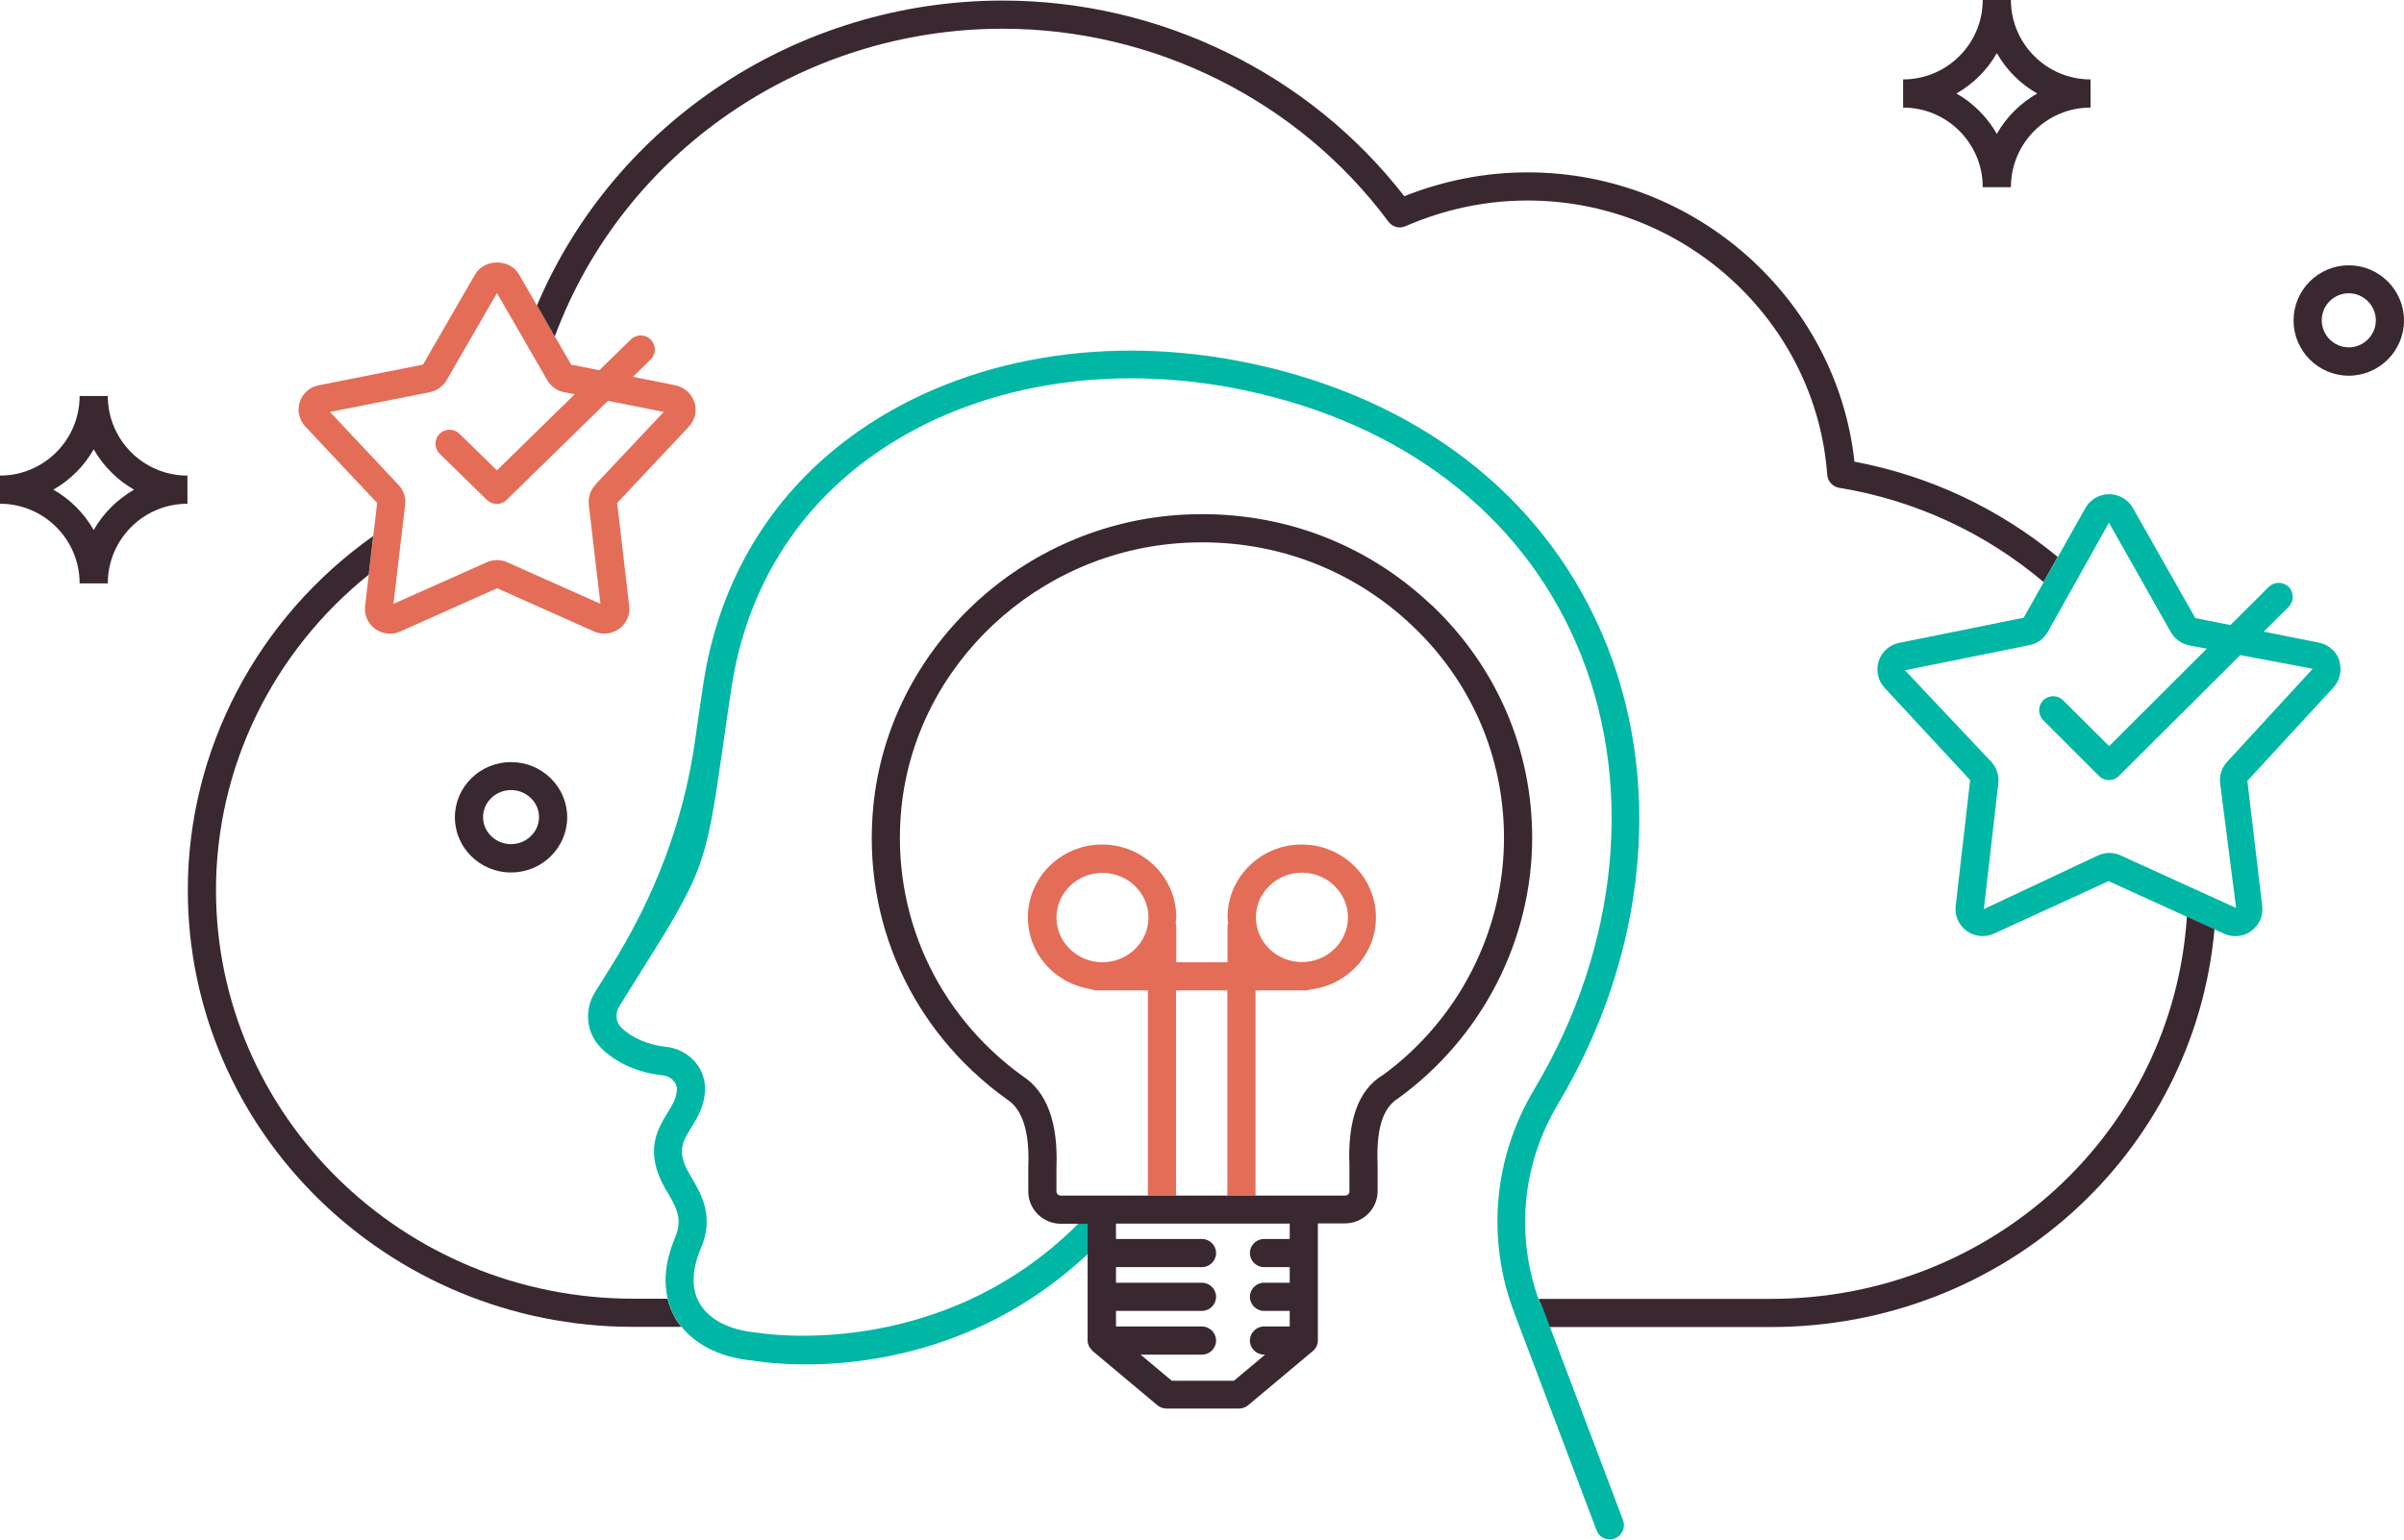 <?xml version="1.0" encoding="UTF-8"?><svg id="Layer_2" xmlns="http://www.w3.org/2000/svg" viewBox="0 0 128 82"><defs><style>.cls-1{fill:#00b7a5;}.cls-2{fill:#e46d58;}.cls-3{fill:#3a2831;}</style></defs><g id="Imagine_and_Create"><g><path class="cls-3" d="m27.21,46.47c-1.65,0-2.99-1.32-2.99-2.94s1.34-2.94,2.99-2.94,2.99,1.32,2.99,2.94-1.34,2.94-2.99,2.94Zm0-4.39c-.82,0-1.49.65-1.49,1.44s.67,1.44,1.49,1.44,1.49-.65,1.49-1.44-.67-1.44-1.49-1.44Z"/><path class="cls-3" d="m125.06,20.01c-1.62,0-2.94-1.32-2.94-2.94s1.32-2.94,2.94-2.94,2.94,1.32,2.94,2.94-1.32,2.94-2.94,2.94Zm0-4.39c-.8,0-1.44.65-1.44,1.44s.65,1.44,1.44,1.44,1.44-.65,1.44-1.44-.65-1.44-1.44-1.44Z"/><path class="cls-3" d="m107.07,9.97h-1.5c0-2.34-1.9-4.24-4.24-4.24v-1.5c2.34,0,4.24-1.9,4.24-4.24h1.5c0,2.34,1.9,4.24,4.24,4.24v1.5c-2.34,0-4.24,1.9-4.24,4.24Zm-2.9-4.99c.9.51,1.64,1.26,2.15,2.15.51-.9,1.26-1.64,2.15-2.15-.9-.51-1.64-1.26-2.15-2.15-.51.9-1.26,1.64-2.15,2.15Z"/><path class="cls-3" d="m5.74,31.07h-1.5c0-2.34-1.9-4.24-4.24-4.24v-1.5c2.34,0,4.24-1.9,4.24-4.24h1.5c0,2.34,1.9,4.24,4.24,4.24v1.5c-2.34,0-4.24,1.9-4.24,4.24Zm-2.9-4.99c.9.51,1.64,1.26,2.15,2.15.51-.9,1.26-1.64,2.15-2.15-.9-.51-1.64-1.26-2.15-2.15-.51.9-1.26,1.64-2.15,2.15Z"/><path class="cls-2" d="m36.97,21.42c-.15-.46-.54-.8-1.01-.9l-2.26-.45.94-.92c.3-.29.3-.76.01-1.06-.29-.3-.76-.3-1.06-.01l-1.68,1.64-1.5-.3-2.78-4.81h0c-.48-.84-1.84-.84-2.33,0l-2.78,4.81-5.55,1.1c-.48.09-.87.44-1.01.9-.15.46-.03.95.3,1.3l3.82,4.07-.64,5.48c-.06.48.14.93.53,1.22.23.17.52.26.8.26.19,0,.37-.04.55-.12l5.15-2.3,5.15,2.3c.44.2.96.14,1.35-.14.39-.29.59-.74.53-1.22l-.64-5.48,3.82-4.07c.33-.35.44-.85.3-1.3Zm-5.27,4.41c-.27.28-.39.67-.35,1.06l.62,5.27-4.96-2.21c-.17-.08-.36-.12-.55-.12s-.38.04-.55.12l-4.96,2.21.62-5.27c.05-.39-.08-.77-.35-1.06l-3.65-3.89,5.31-1.05c.38-.08.71-.31.9-.64l2.68-4.64,2.68,4.64c.19.33.52.57.9.64l.56.11-4.14,4.05-2-1.95c-.3-.29-.77-.28-1.06.01-.29.3-.28.77.01,1.06l2.52,2.46c.15.14.33.21.52.21s.38-.07.52-.21l5.4-5.28,2.97.59-3.66,3.89Z"/><path class="cls-3" d="m109.57,29.67c-3.12-2.58-6.83-4.33-10.83-5.08-.95-8.69-8.48-15.41-17.4-15.41-2.24,0-4.45.43-6.57,1.27C69.7,3.91,61.75.03,53.39.03,42.5.03,32.73,6.5,28.59,16.27l.95,1.65C33.18,8.11,42.71,1.53,53.39,1.53c8.08,0,15.76,3.84,20.54,10.28.21.28.58.38.9.24,2.09-.91,4.28-1.37,6.51-1.37,8.34,0,15.35,6.42,15.95,14.61.03.35.29.63.63.69,4.04.66,7.79,2.4,10.89,5.02l.75-1.33Z"/><path class="cls-1" d="m124.57,35.2c-.16-.49-.58-.87-1.09-.97l-2.95-.59,1.33-1.32c.29-.29.29-.77,0-1.06-.29-.29-.77-.29-1.06,0l-2.04,2.03-1.87-.37-3.33-5.87h0c-.26-.45-.74-.73-1.26-.73h0c-.52,0-1,.28-1.26.73l-3.29,5.85-6.63,1.34c-.51.1-.93.47-1.09.97-.16.49-.04,1.04.31,1.42l4.56,4.92-.77,6.7c-.06.52.16,1.02.58,1.33.42.31.98.36,1.45.15l6.11-2.8,6.15,2.8c.19.09.4.13.6.13.3,0,.6-.09.85-.28.43-.31.64-.81.58-1.33l-.79-6.66,4.58-4.97c.35-.38.47-.93.31-1.42Zm-5.99,5.38c-.29.31-.42.73-.37,1.14l.85,6.64-6.15-2.8c-.38-.18-.82-.17-1.2,0l-6.08,2.86.77-6.7c.05-.42-.09-.83-.37-1.14l-4.6-4.88,6.63-1.34c.41-.08.77-.34.97-.7l3.26-5.82,3.29,5.82c.21.37.56.62.97.71l.95.18-5.2,5.19-2.45-2.44c-.29-.29-.77-.29-1.06,0-.29.29-.29.77,0,1.06l2.97,2.97c.15.15.34.22.53.22s.38-.07.53-.22l6.46-6.44,3.86.73-4.57,4.97Z"/><path class="cls-3" d="m116.44,48.82c-.74,11.45-10.37,20.36-22.15,20.36h-12.36c.03.08.04.15.07.23l.48,1.27h11.81c12.38,0,22.55-9.22,23.62-21.19l-1.47-.67Z"/><path class="cls-3" d="m35.98,70.24c-.17-.28-.33-.64-.44-1.07h-1.83c-12.25,0-22.21-9.76-22.21-21.76,0-6.53,3.01-12.69,8.13-16.8l.24-2.06c-6.18,4.37-9.87,11.39-9.87,18.86,0,12.83,10.64,23.26,23.71,23.26h2.57c-.11-.14-.21-.28-.31-.43Z"/><path class="cls-1" d="m82,69.41c-1.33-3.51-.98-7.37.95-10.6,4.81-8.04,5.67-17.45,2.31-25.15-3.2-7.35-9.83-12.43-18.64-14.3-7.65-1.63-15.25-.32-20.86,3.57-4.6,3.2-7.49,7.9-8.33,13.61-.17,1.12-.31,2.1-.43,2.96q-.9,6.3-4.51,12.05l-.8,1.28c-.6.96-.48,2.17.29,2.96.79.81,1.99,1.35,3.29,1.48.43.04.77.37.77.73,0,.47-.23.83-.51,1.29-.52.86-1.24,2.03-.11,4.02l.14.23c.46.79.82,1.41.35,2.46-.83,2.02-.41,3.42.08,4.24.77,1.27,2.26,2.07,4.13,2.23.41.07,9.92,1.7,17.81-5.69v-1.61h-.51c-7.42,7.43-16.93,5.84-17.1,5.81-1.45-.13-2.53-.67-3.05-1.53-.46-.75-.45-1.75.01-2.87.78-1.74.08-2.94-.43-3.81l-.13-.22c-.7-1.22-.4-1.7.09-2.5.34-.55.72-1.18.73-2.06.01-1.15-.9-2.12-2.11-2.24-.94-.1-1.83-.49-2.37-1.04-.28-.28-.31-.75-.09-1.11l.8-1.28c3.75-5.96,3.79-6.08,4.73-12.63.12-.86.26-1.83.43-2.95.78-5.29,3.45-9.64,7.71-12.6,5.27-3.66,12.45-4.88,19.69-3.34,8.33,1.77,14.58,6.54,17.58,13.43,3.17,7.27,2.34,16.16-2.22,23.79-2.17,3.63-2.56,7.97-1.06,11.91l4.38,11.58c.11.3.4.48.7.48.09,0,.18-.02.27-.05.39-.15.58-.58.44-.97l-4.38-11.58Z"/><path class="cls-2" d="m69.52,52.75c.09,0,.18-.02.26-.05,1.95-.23,3.48-1.85,3.48-3.84,0-2.14-1.77-3.88-3.95-3.88s-3.95,1.74-3.95,3.88c0,.11.02.21.03.31-.01.05-.03.1-.03.16v1.92h-2.73v-1.92c0-.06-.02-.11-.03-.16,0-.11.03-.21.03-.31,0-2.14-1.77-3.88-3.95-3.88s-3.95,1.74-3.95,3.88c0,1.94,1.45,3.53,3.34,3.82.09.04.2.07.3.07h2.75v10.93h1.5v-10.93h2.73v10.93h1.5v-10.93h2.65Zm-.2-6.27c1.35,0,2.45,1.07,2.45,2.38s-1.1,2.38-2.45,2.38-2.45-1.07-2.45-2.38,1.1-2.38,2.45-2.38Zm-10.62,4.77c-1.35,0-2.45-1.07-2.45-2.38s1.1-2.38,2.45-2.38,2.45,1.07,2.45,2.38-1.1,2.38-2.45,2.38Z"/><path class="cls-3" d="m76.22,32.23c-3.55-3.37-8.23-5.08-13.19-4.82-8.6.45-15.71,7.13-16.53,15.52-.6,6.13,2.04,11.96,7.07,15.59.01,0,.03.02.04.03.83.52,1.22,1.73,1.14,3.62v1.29c0,.95.78,1.72,1.74,1.72h1.42v6.22c0,.11.03.21.07.3.01.03.03.05.05.07.04.06.08.12.13.17,0,0,.01.02.02.02l3.45,2.89c.13.11.31.17.48.17h3.86c.18,0,.35-.06.48-.17l3.45-2.89c.17-.14.27-.35.27-.58v-6.22h1.44c.96,0,1.74-.77,1.74-1.72v-1.39c-.08-1.88.26-3.03,1.08-3.54,4.48-3.24,7.15-8.44,7.15-13.89,0-4.72-1.9-9.12-5.36-12.4Zm-10.52,41.31h-3.31l-1.66-1.39h3.27c.41,0,.75-.34.75-.75s-.34-.75-.75-.75h-4.58v-.83h4.58c.41,0,.75-.34.75-.75s-.34-.75-.75-.75h-4.58v-.83h4.58c.41,0,.75-.34.75-.75s-.34-.75-.75-.75h-4.58v-.82h9.25v.82h-1.37c-.41,0-.75.34-.75.75s.34.75.75.75h1.37v.83h-1.37c-.41,0-.75.34-.75.75s.34.75.75.75h1.37v.83h-1.37c-.41,0-.75.34-.75.75s.34.75.75.75h.06l-1.66,1.39Zm7.89-16.26c-1.27.8-1.84,2.38-1.74,4.82v1.36c0,.12-.11.22-.24.22h-15.12c-.13,0-.24-.1-.24-.22v-1.26c.1-2.42-.52-4.07-1.82-4.9-4.58-3.32-6.98-8.64-6.44-14.22.75-7.66,7.25-13.76,15.12-14.17,4.54-.24,8.83,1.33,12.08,4.41,3.16,2.99,4.89,7.01,4.89,11.32,0,4.98-2.44,9.71-6.49,12.65Z"/></g></g></svg>